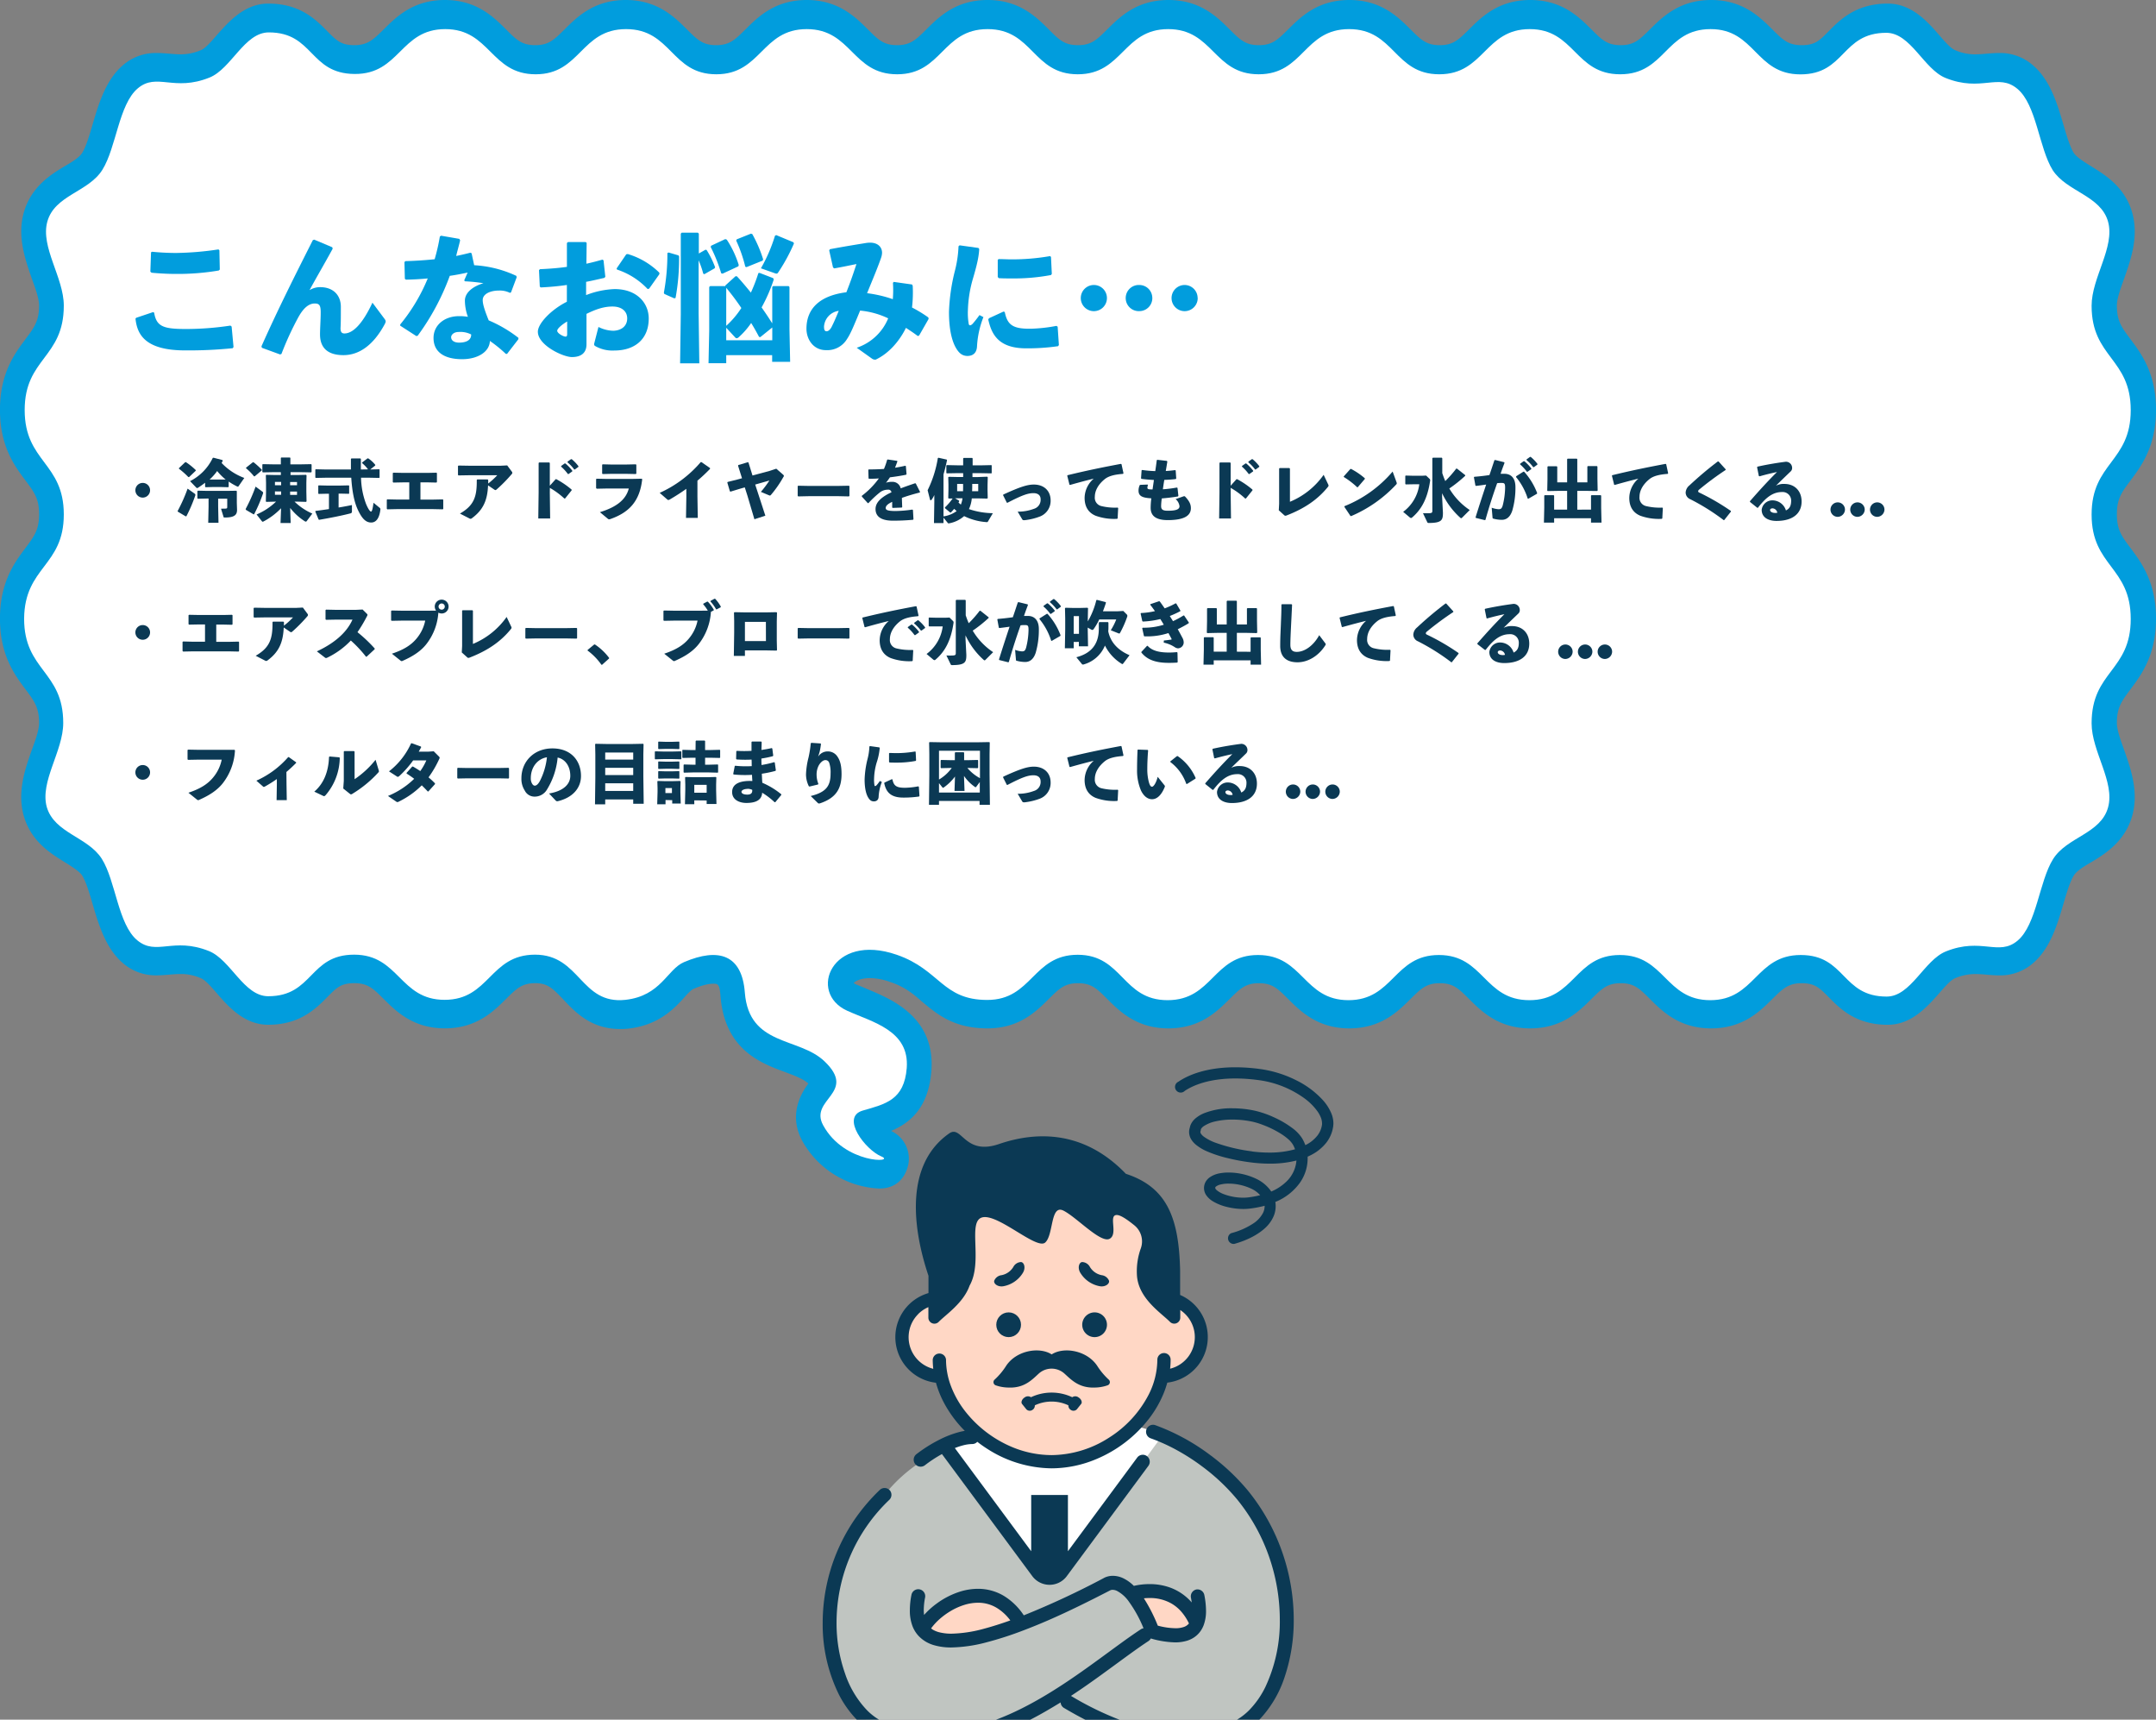 <svg xmlns="http://www.w3.org/2000/svg" viewBox="0 0 760 606.06"><rect x="0" y="0" width="760" height="606.06" fill="#808080" stroke="none"/><defs><style>.cls-1{fill:#019ddd;}.cls-2{fill:#fff;}.cls-3{fill:#c0c5c1;}.cls-4{fill:#ffd7c5;}.cls-5{fill:#0b3954;}</style></defs><g id="&#x30EC;&#x30A4;&#x30E4;&#x30FC;_2" data-name="&#x30EC;&#x30A4;&#x30E4;&#x30FC; 2"><g id="&#x5199;&#x771F;&#x306A;&#x3069;"><path class="cls-1" d="M282.85,402.17c-5.1-9.34-.3-17.07,2.1-20.3-1.9-1.73-5.1-2.88-8.5-4.15-8.39-3.11-21-7.84-22.48-26.76-.3-4.27-1-4.27-2.6-4.27-1.3,0-3.6.35-7.3,2a21.19,21.19,0,0,0-2.7,2.66c-3.6,4-9.09,10-20,11.18a23.36,23.36,0,0,1-2.89.12c-10.1,0-15.8-6-19.89-10.38-3.8-4-5.6-5.77-9.9-5.77-4.8,0-6.7,2-10.29,5.54-4.4,4.38-10.4,10.38-21.59,10.38s-17.19-6-21.59-10.38c-3.6-3.58-5.5-5.54-10.3-5.54s-6.29,1.62-9.49,4.85c-4.1,4.15-9.7,9.8-20.89,9.8-8.4,0-14-6.34-18.09-11.07-2-2.31-4.1-4.73-5.6-5.31a17.14,17.14,0,0,0-7.19-1.5c-1.4,0-2.7.12-4.1.23s-2.9.24-4.4.24h0a17.56,17.56,0,0,1-11.79-4.27c-6.1-5.19-8.6-13.61-10.8-21.11-1.1-3.8-2.3-7.73-3.6-9.8-1-1.5-3.59-3.12-6.19-4.73-5-3.11-11.8-7.27-14.39-16.26-2.4-8.54.5-16.61,2.79-23.18,1.3-3.46,2.6-7.16,2.6-9.58,0-5.53-1.7-7.72-4.79-11.88-3.8-5.07-9-12-9-24.91s5.2-19.84,9-24.91c3.09-4.15,4.79-6.34,4.79-11.88s-1.7-7.73-4.79-11.88c-3.8-5.07-9-12-9-24.91s5.2-19.84,9-24.91c3.09-4.16,4.79-6.35,4.79-11.88,0-2.43-1.3-6-2.6-9.58C8.9,91.46,6,83.39,8.4,74.85c2.59-9,9.39-13.26,14.39-16.26,2.6-1.5,5.2-3.11,6.19-4.73,1.3-2.08,2.5-6,3.6-9.8,2.2-7.5,4.7-15.92,10.8-21.11a17.56,17.56,0,0,1,11.79-4.27c1.5,0,3,.12,4.4.23s2.7.24,4.1.24a18,18,0,0,0,7.19-1.5c1.5-.58,3.6-3,5.6-5.31,4.1-4.61,9.69-11.07,18.09-11.07,11.29,0,16.79,5.65,20.89,9.8,3.2,3.23,4.8,4.85,9.49,4.85s6.7-2,10.3-5.54C139.63,6,145.62,0,156.82,0S174,6,178.41,10.38C182,14,183.9,15.92,188.7,15.92s6.7-2,10.3-5.54C203.39,6,209.39,0,220.58,0s17.19,6,21.59,10.38c3.6,3.58,5.5,5.54,10.3,5.54s6.69-2,10.29-5.54C267.16,6,273.16,0,284.35,0s17.19,6,21.59,10.38c3.6,3.58,5.5,5.54,10.29,5.54s6.7-2,10.3-5.54C330.93,6,336.92,0,348.12,0s17.19,6,21.59,10.38C373.3,14,375.2,15.92,380,15.92s6.7-2,10.29-5.54C394.69,6,400.69,0,411.88,0s17.19,6,21.59,10.38c3.6,3.58,5.5,5.54,10.3,5.54s6.69-2,10.29-5.54C458.46,6,464.46,0,475.65,0s17.19,6,21.59,10.38c3.6,3.58,5.5,5.54,10.29,5.54s6.7-2,10.3-5.54C522.23,6,528.22,0,539.42,0S556.61,6,561,10.38c3.6,3.58,5.5,5.54,10.3,5.54s6.7-2,10.29-5.54C586,6,592,0,603.18,0s17.19,6,21.59,10.38c3.6,3.58,5.5,5.54,10.3,5.54s6.29-1.62,9.49-4.85c4.1-4.15,9.7-9.8,20.89-9.8,8.4,0,14,6.34,18.09,11.07,2,2.31,4.1,4.73,5.6,5.31a17.14,17.14,0,0,0,7.19,1.5c1.4,0,2.7-.12,4.1-.24s2.9-.23,4.4-.23A17.56,17.56,0,0,1,716.62,23c6.1,5.19,8.6,13.61,10.8,21.11,1.1,3.8,2.3,7.72,3.6,9.8,1,1.5,3.59,3.12,6.19,4.73,5,3.11,11.8,7.27,14.39,16.26,2.4,8.54-.5,16.61-2.79,23.18-1.3,3.58-2.6,7.15-2.6,9.58,0,5.53,1.7,7.72,4.79,11.88,3.8,5.07,9,12,9,24.91s-5.2,19.84-9,24.91c-3.09,4.15-4.79,6.34-4.79,11.88s1.7,7.73,4.79,11.88c3.8,5.07,9,12,9,24.91s-5.2,19.84-9,24.91c-3.09,4.16-4.79,6.35-4.79,11.88,0,2.42,1.3,6,2.6,9.58,2.29,6.57,5.19,14.64,2.79,23.18-2.59,9-9.39,13.26-14.39,16.26-2.6,1.5-5.2,3.11-6.19,4.73-1.3,2.07-2.5,6-3.6,9.8-2.2,7.5-4.7,15.92-10.8,21.11a17.56,17.56,0,0,1-11.79,4.27c-1.5,0-3-.12-4.4-.24s-2.7-.23-4.1-.23a18,18,0,0,0-7.19,1.5c-1.5.58-3.6,3-5.6,5.31-4.1,4.61-9.69,11.07-18.09,11.07-11.29,0-16.79-5.65-20.89-9.8-3.2-3.23-4.8-4.85-9.49-4.85s-6.7,2-10.3,5.54c-4.4,4.38-10.39,10.38-21.59,10.38s-17.19-6-21.59-10.38c-3.59-3.58-5.49-5.54-10.29-5.54s-6.7,2-10.3,5.54c-4.39,4.38-10.39,10.38-21.58,10.38s-17.19-6-21.59-10.38c-3.6-3.58-5.5-5.54-10.3-5.54s-6.69,2-10.29,5.54c-4.4,4.38-10.4,10.38-21.59,10.38s-17.19-6-21.59-10.38c-3.6-3.58-5.5-5.54-10.29-5.54s-6.7,2-10.3,5.54c-4.4,4.38-10.39,10.38-21.59,10.38s-17.19-6-21.59-10.38c-3.59-3.58-5.49-5.54-10.29-5.54s-6.7,2-10.29,5.54c-4.4,4.38-10.4,10.38-21.59,10.38-11.9,0-17.79-5-23-9.34-3.3-2.89-6.2-5.31-11.3-7a21.54,21.54,0,0,0-7.09-1.38c-3.3,0-5.1,1-5.8,1.73a4.42,4.42,0,0,0,1,.57c1.2.47,2.5,1,3.9,1.62,8.29,3.46,23.89,9.8,22.49,28.72-1,13.15-7.6,18.45-14.2,21.22a10.8,10.8,0,0,1,6.1,11.65c-.3,1.38-1.8,8.65-10.29,8.65A32.7,32.7,0,0,1,282.85,402.17Z"></path><path class="cls-2" d="M8.5,218c0,18.45,13.79,18.45,13.79,36.79,0,9.92-8.3,20.65-5.8,29.64,2.7,9.23,14.49,10.5,19.39,18.23s5.7,23.06,12.49,28.71,12.6-1.26,25.29,3.81c7.7,3.11,12.29,15.92,20.89,15.92,15.89,0,14.39-14.65,30.28-14.65s16,15.92,31.89,15.92,15.89-15.92,31.88-15.92,16,17.65,31.88,15.92c12.5-1.39,14.7-10.73,20.59-13.27,12.4-5.3,20.49-2.54,21.49,10.73,1.5,19,19.09,15.57,28.09,24.22,11.69,11.19-5.5,13.26-.5,22.49,7.49,13.84,26,13.26,20.49,11s-14.5-13.84-6.5-16.15,14.59-3.69,15.49-15c1-13.26-12.09-16.14-21-20.18-14-6.34-5.49-27.68,17.49-19.72,15.3,5.3,16,15.92,31.89,15.92s16-15.92,31.88-15.92,15.69,16,31.68,16,16-15.92,31.89-15.92,16,15.92,31.88,15.92,16-15.92,31.88-15.92,15.89,15.92,31.89,15.92,16-15.92,31.88-15.92,16,15.92,31.88,15.92,16-15.92,31.89-15.92,14.39,14.65,30.28,14.65c8.6,0,13.19-12.8,20.89-15.91,12.59-5.08,18.59,1.84,25.29-3.81s7.59-20.88,12.49-28.72,16.79-8.88,19.39-18.22c2.5-9-5.8-19.72-5.8-29.64,0-18.46,13.79-18.34,13.79-36.79s-13.79-18.46-13.79-36.79,13.79-18.46,13.79-36.8-13.79-18.45-13.79-36.79c0-9.92,8.3-20.64,5.8-29.64-2.6-9.23-14.49-10.49-19.49-18.11-4.9-7.84-5.7-23.06-12.49-28.71s-12.6,1.26-25.29-3.81c-7.7-3.11-12.29-15.92-20.89-15.92-15.89,0-14.39,14.65-30.28,14.65S618.77,10.26,603,10.26c-16,0-15.89,15.92-31.88,15.92s-16-15.92-31.88-15.92-16,15.92-31.89,15.92-15.79-15.92-31.78-15.92-16,15.92-31.88,15.92-16-15.92-31.89-15.92-16,15.92-31.88,15.92-15.79-15.92-31.78-15.92-16,15.92-31.89,15.92-16-15.92-31.88-15.92-16,15.92-31.88,15.92-15.79-15.92-31.79-15.92-16,15.92-31.88,15.92-16-15.92-31.88-15.92S141,26.18,125,26.07,110.64,11.42,94.75,11.42c-8.6,0-13.19,12.8-20.89,15.91-12.59,5.08-18.59-1.84-25.29,3.81S41,52,36.08,59.86,19.29,68.74,16.69,78.08c-2.5,9,5.8,19.72,5.8,29.64,0,18.46-13.79,18.46-13.79,36.79S22.49,163,22.49,181.31,8.7,199.64,8.5,218Z"></path></g><g id="&#x30A2;&#x30A4;&#x30B3;&#x30F3;"><path class="cls-3" d="M440.19,606.06H305.26a17.68,17.68,0,0,1-2.95-3.09c-18-23.63-7.58-54,9.49-76.1.5-.65,1-1.29,1.55-1.9,11.72-13.61,29.36-18.48,29.36-18.48l28,13.19,33.36-14.18,2.26-1c7.95,2.78,15.27,7.28,22,12.35a62.71,62.71,0,0,1,14.06,15.75c2.26,4.5,5.07,8.44,6.76,12.94a76.32,76.32,0,0,1,4.5,21.95C454.12,581,451.15,597.45,440.19,606.06Z"></path><path class="cls-2" d="M332.76,510.47s28.07,39.24,34.72,43,11.75-6,11.75-6l30.52-41.55s-11-6.48-39.05-6.48S332.76,510.47,332.76,510.47Z"></path><path class="cls-4" d="M329.06,577.54c-5.41-.46-2-5.49-.18-8.1s11.84-8.91,19.14-6.7,12.4,7.29,9.45,9.57S341.66,578.62,329.06,577.54Z"></path><path class="cls-4" d="M405.21,572.31c-1.68-2.61-5-10.68-2.37-11.58s16.29,4.5,17.61,8.71-2.23,7.48-5.38,6.83S405.21,572.31,405.21,572.31Z"></path><path class="cls-4" d="M409.62,457.65h0v-4.08c0-18.4-19.19-36-39.56-36s-39.56,17.57-39.56,36v4.15a13.83,13.83,0,0,0,.64,27.58c3.48,16.1,20.73,30.11,38.92,30.11s35.42-14,38.92-30.09h.64a13.84,13.84,0,0,0,0-27.67Z"></path><path class="cls-5" d="M351,488.23a14.06,14.06,0,0,0,4.44.78c5.66.26,8.34-2.75,10.82-5a6.75,6.75,0,0,1,8.87,0c2.49,2.23,5.17,5.24,10.83,5a14.12,14.12,0,0,0,4.44-.78,1.18,1.18,0,0,0,.38-2.06,24.66,24.66,0,0,1-4.06-4.89c-3.68-5.41-11.76-6.7-16-3.95-4.26-2.75-12.34-1.46-16,3.95a24.3,24.3,0,0,1-4.06,4.89A1.19,1.19,0,0,0,351,488.23Z"></path><path class="cls-5" d="M329.93,487.31a35.21,35.21,0,0,0,2.43,6.32,41.75,41.75,0,0,0,7.74,10.65c-.52.08-1.06.19-1.61.32a35,35,0,0,0-7.37,2.8,50.85,50.85,0,0,0-8.08,5.09,2.46,2.46,0,0,0,3,3.9h0a47.05,47.05,0,0,1,6-3.94l31.83,43a7.58,7.58,0,0,0,6.1,3.08,7.54,7.54,0,0,0,6.1-3.08l28.74-38.84a2.45,2.45,0,0,0-3.94-2.92h0l-24.42,33V526.87H363.5V546.7l-26.91-36.36a25.26,25.26,0,0,1,3.06-1,13.14,13.14,0,0,1,3.07-.42,2.42,2.42,0,0,0,1.78-.79c1.12.87,2.28,1.69,3.47,2.45a42.64,42.64,0,0,0,22.73,6.9,40.81,40.81,0,0,0,15.67-3.22,45.8,45.8,0,0,0,18.6-14.2,38.65,38.65,0,0,0,5.58-9.92c.35-.94.66-1.9.93-2.86A16.17,16.17,0,0,0,416,456.38v-6.77c0-.49,0-1,0-1.48V448c-.38-18.45-4.4-29.52-19.13-34.32-14.42-15-30.92-15.21-44.72-10.49-12.22,4.19-13.07-6.88-17.56-3.74-17.08,11.95-11.76,36.93-7.3,50.17v6.1a16.17,16.17,0,0,0,2.67,31.6Zm-6.28-24.19a11.6,11.6,0,0,1,3.61-2.45v3.71a2.12,2.12,0,0,0,3.63,1.49c2.61-2.65,8.73-6.67,10.89-12.77h0c4.88-8.58-1-23,4.66-24.1s19,11.57,22,8.9,1.77-13.57,6.43-11.24,13.16,11.64,16.3,9.91-.75-8.74,2.75-8.35c1.35.15,3.65,1.75,6,3.66a7.3,7.3,0,0,1,2.22,8.09,23.63,23.63,0,0,0-1.38,9.18c.32,8.38,8.54,13.53,11.67,16.72a2.12,2.12,0,0,0,3.62-1.49v-2.69a12,12,0,0,1,1.75,1.43,11.46,11.46,0,0,1-5.33,19.25,28,28,0,0,0,.18-3.18,2.34,2.34,0,0,0-4.68,0h0a27.6,27.6,0,0,1-3.07,12.34,39.15,39.15,0,0,1-13.94,15.13,37.92,37.92,0,0,1-20.21,6.16A36.46,36.46,0,0,1,356.82,510a41.28,41.28,0,0,1-16.68-12.74,33.81,33.81,0,0,1-4.9-8.71,26.33,26.33,0,0,1-1.76-9.33,2.35,2.35,0,0,0-4.69,0,30.85,30.85,0,0,0,.19,3.19,11.49,11.49,0,0,1-5.33-19.26Z"></path><path class="cls-5" d="M452.23,547.71a71.82,71.82,0,0,0-12.34-22.39,76,76,0,0,0-13.32-12.54,74.74,74.74,0,0,0-19.43-10.55,2.46,2.46,0,0,0-1.64,4.63,63.85,63.85,0,0,1,9.62,4.36,74.58,74.58,0,0,1,8.52,5.5,70.7,70.7,0,0,1,12.44,11.7,66.7,66.7,0,0,1,11.5,20.86,67.61,67.61,0,0,1,3.56,21.52,54.13,54.13,0,0,1-5.08,23.72,31.1,31.1,0,0,1-5.69,8.16,21.7,21.7,0,0,1-4.31,3.38h7.87A39.84,39.84,0,0,0,452.85,591a62.51,62.51,0,0,0,3.2-20.15A72.35,72.35,0,0,0,452.23,547.71Zm-30.47,12.46a2.47,2.47,0,0,0-1.95,2.88c.12.6.21,1.16.28,1.7a18.46,18.46,0,0,0-7.47-5.19,21,21,0,0,0-7.39-1.28,24.34,24.34,0,0,0-5.54.63,13.86,13.86,0,0,0-3.82-2.73,8.71,8.71,0,0,0-3.58-.82,7,7,0,0,0-2.37.41,5.24,5.24,0,0,0-.9.42,291.48,291.48,0,0,1-28.13,13.1,22.51,22.51,0,0,0-6.88-6.77,17.71,17.71,0,0,0-9.26-2.58,21.37,21.37,0,0,0-6.36,1,28.25,28.25,0,0,0-8.22,4.21,27.78,27.78,0,0,0-4.42,4,12,12,0,0,1-.12-1.76,23.78,23.78,0,0,1,.46-4.34,2.45,2.45,0,1,0-4.81-.93,27.54,27.54,0,0,0-.55,5.27,15.3,15.3,0,0,0,1,5.89,10.67,10.67,0,0,0,2.21,3.41,12,12,0,0,0,5.1,3.06,21.18,21.18,0,0,0,6.36.86,51.56,51.56,0,0,0,12.35-1.81,122.57,122.57,0,0,0,12.89-4.16h0c2.85-1.08,5.75-2.26,8.66-3.52,7.48-3.24,15-7,22-10.61l.12-.06,0,0a1.83,1.83,0,0,1,.78-.15,3.66,3.66,0,0,1,1.54.38,12,12,0,0,1,4.26,3.87,44.46,44.46,0,0,1,5.1,9.3,2.46,2.46,0,0,0-.95.36c-4.39,2.88-9.31,6.58-14.73,10.52-8.1,5.91-17.28,12.36-27.12,17.3a97.4,97.4,0,0,1-9.2,4.06h12.05c3.7-1.89,7.27-4,10.72-6.11a2.42,2.42,0,0,0,1.2,1.95c2.44,1.45,4.94,2.85,7.51,4.16h12.07a108.93,108.93,0,0,1-17.08-8.38s-.07,0-.09,0q2.18-1.44,4.28-2.88c4.47-3.08,8.66-6.17,12.53-9s7.41-5.42,10.55-7.47a2.49,2.49,0,0,0,.82-.92,32.83,32.83,0,0,0,8.54,1.38,14.35,14.35,0,0,0,4.29-.6,9.37,9.37,0,0,0,2.8-1.42,8.73,8.73,0,0,0,2.77-3.48v0l.15-.33a14.1,14.1,0,0,0,.92-5.32,29.46,29.46,0,0,0-.58-5.46A2.47,2.47,0,0,0,421.76,560.17Zm-93.56,13.7.12-.12a20.5,20.5,0,0,1,2.86-3.11,26,26,0,0,1,4-2.91,22.22,22.22,0,0,1,4.67-2.09,16.35,16.35,0,0,1,4.9-.79,12.58,12.58,0,0,1,6.71,1.87,16.93,16.93,0,0,1,4.68,4.36c-3.33,1.19-6.54,2.2-9.55,3a46.59,46.59,0,0,1-11.14,1.67,17.3,17.3,0,0,1-4.43-.51,8.56,8.56,0,0,1-2.36-1C328.5,574.1,328.36,574,328.2,573.87Zm89.17-.5a8.73,8.73,0,0,1-3.08.46,25.52,25.52,0,0,1-6.16-.91,57.75,57.75,0,0,0-4.91-9.63,18.14,18.14,0,0,1,2-.1,15.23,15.23,0,0,1,7.59,1.86,13.83,13.83,0,0,1,3.65,3,18,18,0,0,1,2.65,4.1h0A3.93,3.93,0,0,1,417.37,573.37Zm-104-48.4a2.45,2.45,0,0,0-3.25.13A67.23,67.23,0,0,0,300.92,536a65.69,65.69,0,0,0-6.24,11.8A65,65,0,0,0,290,571.94a56,56,0,0,0,5.68,25.19,36.61,36.61,0,0,0,6.34,8.93h7.84a21.32,21.32,0,0,1-4.15-3.24,34.6,34.6,0,0,1-7.82-13,53.58,53.58,0,0,1-3-17.93,59.81,59.81,0,0,1,18.59-43.3,2.46,2.46,0,0,0,.07-3.48A1.3,1.3,0,0,0,313.35,525Z"></path><circle class="cls-5" cx="355.55" cy="466.88" r="4.36"></circle><path class="cls-5" d="M381.49,466.88a4.36,4.36,0,1,0,4.36-4.36A4.37,4.37,0,0,0,381.49,466.88Z"></path><path class="cls-5" d="M380.19,492.49a1.9,1.9,0,0,0-2.22-.07,17,17,0,0,0-14.54,0,1.92,1.92,0,0,0-2.23.07c-1,.63-1.39,1.75-.9,2.33l1.5,1.87a1.67,1.67,0,0,0,2.13.2,1.75,1.75,0,0,0,.85-1.61,13.86,13.86,0,0,1,11.84,0,1.72,1.72,0,0,0,.85,1.61,1.65,1.65,0,0,0,2.12-.2l1.5-1.87C381.59,494.24,381.21,493.12,380.19,492.49Z"></path><path class="cls-5" d="M387.62,453.29c2,.39,3.59-.88,3.31-1.93a3.18,3.18,0,0,0-2.58-1.95,6.22,6.22,0,0,1-4.15-2.9,3.21,3.21,0,0,0-2.73-1.73c-1.08.1-1.72,2-.66,3.77A10.15,10.15,0,0,0,387.62,453.29Z"></path><path class="cls-5" d="M353.78,453.29a10.17,10.17,0,0,0,6.81-4.74c1.06-1.76.41-3.67-.67-3.77a3.2,3.2,0,0,0-2.72,1.73,6.23,6.23,0,0,1-4.16,2.9,3.17,3.17,0,0,0-2.57,1.95C350.19,452.41,351.76,453.68,353.78,453.29Z"></path><path class="cls-5" d="M466.09,387.47a31.69,31.69,0,0,0-9.16-6.75,40.8,40.8,0,0,0-13-4,65.12,65.12,0,0,0-8.45-.58c-10,0-16.5,2.63-20.09,5.09a2,2,0,1,0,2.22,3.25h0c2.85-1.95,8.59-4.4,17.87-4.4a61.08,61.08,0,0,1,7.94.55,35.43,35.43,0,0,1,16.45,6.49,20.51,20.51,0,0,1,4.65,4.7,10.34,10.34,0,0,1,1.15,2.19,5.52,5.52,0,0,1,.35,1.81,3.59,3.59,0,0,1,0,.47,8,8,0,0,1-1.63,3.92,12.12,12.12,0,0,1-4.25,3.37,13.75,13.75,0,0,0-1.13-2.39,13.42,13.42,0,0,0-3.29-3.5,34.47,34.47,0,0,0-6.83-4,34.05,34.05,0,0,0-6.7-2.28,38,38,0,0,0-7.79-.82,26.17,26.17,0,0,0-9.86,1.7,11.16,11.16,0,0,0-3.38,2.08,6.32,6.32,0,0,0-1.16,1.46,4.79,4.79,0,0,0-.58,1.57,4.85,4.85,0,0,0-.26,1.55,5.11,5.11,0,0,0,.8,2.68,7.43,7.43,0,0,0,1.58,1.78,16.33,16.33,0,0,0,3.84,2.32,43.57,43.57,0,0,0,7.44,2.44,72,72,0,0,0,8,1.48,50.91,50.91,0,0,0,6.62.45A37.55,37.55,0,0,0,457,409a11.53,11.53,0,0,1-3.69,7.57,17.38,17.38,0,0,1-5.19,3.36l-.36-.52a13.33,13.33,0,0,0-5-4,23,23,0,0,0-9.66-2.18,16.83,16.83,0,0,0-3,.25,8.94,8.94,0,0,0-3.77,1.52,4.93,4.93,0,0,0-1.37,1.56,4.51,4.51,0,0,0-.5,2.74,4.54,4.54,0,0,0,.69,1.84,7.52,7.52,0,0,0,2.37,2.22,17.45,17.45,0,0,0,5,2,23.91,23.91,0,0,0,5.72.72,19.07,19.07,0,0,0,2.27-.13,38.91,38.91,0,0,0,5.28-1s0,.11,0,.16a5.49,5.49,0,0,1-.55,2.31,9.94,9.94,0,0,1-3.48,3.78,26,26,0,0,1-7.75,3.4,2,2,0,0,0,1.08,3.79C440,437,443.56,435,446,432.76a12.42,12.42,0,0,0,2.76-3.69,9.13,9.13,0,0,0,.92-4,9.26,9.26,0,0,0-.12-1.49l.05,0a19.78,19.78,0,0,0,8.6-6.73,14.94,14.94,0,0,0,2.74-8.54c0-.22,0-.44,0-.67.55-.24,1.09-.51,1.61-.79a16,16,0,0,0,5-4.18,12.08,12.08,0,0,0,2.41-5.8h0a8.06,8.06,0,0,0,.06-1,9.34,9.34,0,0,0-.59-3.15A16.34,16.34,0,0,0,466.09,387.47ZM440,422a14.47,14.47,0,0,1-1.78.1,19.49,19.49,0,0,1-7-1.31,8.64,8.64,0,0,1-2.25-1.28,2.57,2.57,0,0,1-.48-.52.5.5,0,0,1-.1-.23v-.11a.57.57,0,0,1,0-.16.75.75,0,0,1,.25-.32,4,4,0,0,1,1.59-.71,11.36,11.36,0,0,1,2.87-.32,19.2,19.2,0,0,1,8,1.79,9.76,9.76,0,0,1,3.12,2.29A33.85,33.85,0,0,1,440,422Zm1.34-16.23a60.42,60.42,0,0,1-12.75-3,16.58,16.58,0,0,1-4.3-2.23,4.19,4.19,0,0,1-.95-1,1.12,1.12,0,0,1-.2-.6,1.23,1.23,0,0,1,.07-.37l.08-.21,0-.22a1,1,0,0,1,.13-.36,3.45,3.45,0,0,1,1.08-1,12.23,12.23,0,0,1,3.93-1.57,26.47,26.47,0,0,1,6-.64,34.41,34.41,0,0,1,7,.73,25.85,25.85,0,0,1,3.73,1.14,35.48,35.48,0,0,1,6.37,3.13,19.71,19.71,0,0,1,2.57,1.9,8.37,8.37,0,0,1,1.58,1.8,8.93,8.93,0,0,1,.82,1.77,33,33,0,0,1-9.05,1.16A46.78,46.78,0,0,1,441.31,405.8Z"></path></g><g id="&#x30C6;&#x30AD;&#x30B9;&#x30C8;"><path class="cls-1" d="M48,112l5.95-2,.39.19c.81,5,3.4,5.76,11.42,5.76a105.6,105.6,0,0,0,15.46-1.2l.43.33.67,7.21-.29.43a154.61,154.61,0,0,1-16.75.77c-14.35,0-16.94-5.81-17.52-11.19Zm5.62-23.28a84.94,84.94,0,0,0,8.54.43A108.1,108.1,0,0,0,77,87.9l.34.29L77.48,95l-.38.34a86.88,86.88,0,0,1-15,1.2c-2.68,0-5.81-.15-8.69-.43L53,95.73l.24-6.82Z"></path><path class="cls-1" d="M110.75,84.45l6.38,2.69.14.52c-3.07,5.62-5.61,9.89-8.16,14.6a7.08,7.08,0,0,1,3.75-1.06c4.7,0,7.25,2.93,7.29,6.82,0,3,0,5.81-.09,7.2s.14,2.3,1.34,2.3c3,0,6.39-3.36,9.89-10.85l4.27,5.72c.48.67.53.91.1,1.77-4,7.49-9.07,11-14.59,11s-8.26-2.55-8.26-7.3c0-2.11.24-5.23.24-7.78s-.53-3.12-2.11-3.12c-2.4,0-4.28,2.11-5.86,5a107.07,107.07,0,0,0-5.86,12.77l-.48.19-6.43-2.35-.14-.53c5.9-13.25,12-25.3,18.1-37.4Z"></path><path class="cls-1" d="M162.2,84.69c-.43,1.92-1,3.79-1.39,5.52q2.52-.51,5-1.15l.43.19.91,4.22A40.11,40.11,0,0,1,182,97.22l.14.48-2,5.33-.38.19a7.92,7.92,0,0,0-3.89-.82c-3.07,0-5.71,1.2-5.71,3.36,0,1.49.72,3.7,2.11,7.15a46.12,46.12,0,0,1,10.47,6.15v.48l-4,5.18-.43,0a46.12,46.12,0,0,0-5.62-4.56c-.14,3.89-4.36,6.43-9.79,6.43-6.24,0-10.08-2.49-10.08-7.48,0-4.52,3.84-7.69,9-7.69a16.7,16.7,0,0,1,3.12.24,16.94,16.94,0,0,1-1.06-5.85c.1-2.59,2.55-4.8,6.53-6a58.81,58.81,0,0,0-6.53-.67l-.24-.34,1.2-2.74c-2.06.43-4.17.87-6.29,1.15a84.36,84.36,0,0,1-11.33,21.13l-.48.09-5.66-3.65v-.43a63.29,63.29,0,0,0,9.7-16.22c-2.5.24-5,.38-7.68.43l-.39-.29-.14-5.9.33-.34c3.65-.1,7.06-.33,10.32-.67a69.67,69.67,0,0,0,1.83-8l.43-.29,6.43,1.11ZM161.63,117c-1.64,0-2.6,1-2.6,1.83,0,1.15,1.06,1.92,2.79,1.92,2.73,0,4.32-1,4.27-2.88A8.35,8.35,0,0,0,161.63,117Z"></path><path class="cls-1" d="M199.83,100.43c-3,.44-6.05.72-9.21.87l-.34-.29L190,95.2l.34-.33c3.31-.15,6.48-.39,9.5-.82l0-8.4.38-.34h6.25l.33.29-.09,7.34c2-.43,3.79-.91,5.66-1.44l.38.25.63,5.8-.34.39c-2.16.48-4.32,1-6.43,1.39L206.6,104a30.59,30.59,0,0,1,10.08-2.12c7.87,0,12,4.95,12,10.37,0,7.35-5,11.28-12.1,11.28a12.27,12.27,0,0,1-6.87-1.63.77.77,0,0,1-.24-.86l1.49-5.81a12.19,12.19,0,0,0,5.23,1.34c2.79-.09,4.9-1.58,4.9-4.37,0-2.44-1.87-4.17-5.18-4.17-3,0-5.76.91-9.17,2.59v10.75c0,2.64-1.49,4.47-5.14,4.47-3.12,0-12-4.18-12-8.93,0-2.93,4.8-7.87,10.22-10.56Zm.1,12.87c-2.11,1.25-3.51,2.59-3.51,3.26,0,.91,2.16,2.07,2.93,2.07.43,0,.58-.24.58-.92Zm17.42-18.68,3.41-5,.53-.09a26.64,26.64,0,0,1,11.14,6.58l0,.52-3.6,5.09-.53.15A26,26,0,0,0,217.5,95Z"></path><path class="cls-1" d="M239.14,90l.24.33A76.91,76.91,0,0,1,238.14,105l-.44.15-3.5-1.54-.19-.43a75,75,0,0,0,1.25-14l.43-.19Zm9.56-2,.38.1a31.74,31.74,0,0,1,3,6.09l-.2.39-3.6,2.06-.38-.19a32.61,32.61,0,0,0-1.63-4.7v18.67l.24,17.62h-6.77l.24-17.29V82.34l.33-.34H246l.34.34v7Zm24.05,10.51a56.54,56.54,0,0,1-4.28,9.84q1.95,2.75,3.75,5.62V101.15l.33-.33H278l.29.33V116l.24,11.52h-6.34v-2.35H256V128h-6.24l.24-11.48V101.15l.34-.33h5.33l.05-.24,3.55-3.22.48,0c1.58,1.68,3.26,3.7,4.94,5.76a56.92,56.92,0,0,0,2.64-6.87l.39-.09,4.84,1.87ZM254.7,96.45l-.48-.15a54.6,54.6,0,0,0-3.7-9.26l.14-.43,5-2.35.53.19a35.32,35.32,0,0,1,4.22,8.93l-.14.48ZM256,114.83a31.45,31.45,0,0,0,5.33-6.28,86.07,86.07,0,0,0-5.33-7.11Zm11.57,3.89c-.77-1.44-1.68-3.12-2.78-4.89a27.23,27.23,0,0,1-4.37,5,1.32,1.32,0,0,1-.72.38c-.29,0-.48-.19-.77-.53L256,115.51v4.41h16.23v-4.51L268,118.82Zm-4.41-24.58-.44-.14a50.06,50.06,0,0,0-3.21-9.22l.19-.43,5-2,.48.14A46.06,46.06,0,0,1,269,91.36l-.14.48Zm16.7-8.3A63.89,63.89,0,0,1,274.33,96c-.19.29-.34.43-.62.43a1.77,1.77,0,0,1-.58-.14l-4.9-1.73a55.88,55.88,0,0,0,4.95-11.47l.43-.24,6.1,2.54Z"></path><path class="cls-1" d="M302,122.56a18.22,18.22,0,0,0,11.09-10.37,29.23,29.23,0,0,0-9.89-2.73c-2.16,5.23-3.36,8.16-4.61,10a8.13,8.13,0,0,1-7.44,3.94c-4.42,0-6.87-3.8-6.87-7.54,0-7,4.56-11.66,14.07-12.86,1.49-3.8,2.26-6,3.55-9.94-2.16.43-4.8,1-7.82,1.53l-.44-.33-1.34-6,.24-.43c5.28-1,9.6-1.68,12.53-2.16a9.41,9.41,0,0,1,1.63-.15c2.69,0,4.23,1.49,4.23,3.6a6.14,6.14,0,0,1-.34,1.73c-1.3,3.74-2.93,7.54-4.94,12.48a44.06,44.06,0,0,1,9.07,2.11,38.73,38.73,0,0,0,.05-5.76l.28-.33,6.44.91.24.43a45.25,45.25,0,0,1-.24,7.68,48.16,48.16,0,0,1,5.76,3.51l.09.52L324,118.24l-.48.19c-1.49-1.15-2.93-2.06-4.17-2.88-2.26,4.61-6,9-10.66,11.19a1.83,1.83,0,0,1-1.3-.34Zm-11.52-7.29c0,1,.28,1.48.86,1.48s1.2-.43,1.78-1.48c.72-1.44,1.34-2.79,2.54-5.72A6,6,0,0,0,290.46,115.27Z"></path><path class="cls-1" d="M338.26,86.46l6.63.92.29.38c-.15,2.78-.77,5.52-2.21,10.42a43.81,43.81,0,0,0-1.78,11.13,22.73,22.73,0,0,0,.29,4.85c.14.63.62.67,1.34,0a37.39,37.39,0,0,0,2.45-3.12l1.39.72a32.89,32.89,0,0,0-2.25,10.13c-.05,2.16-1.11,3.51-3.31,3.56-1.92,0-3.08-1-4.18-2.93s-2.4-5.67-2.4-12.58a67.53,67.53,0,0,1,2.11-14.59,40.61,40.61,0,0,0,1.25-8.55ZM373,122a74.81,74.81,0,0,1-11.28.76c-9.65,0-12.19-4.84-13.35-10.17l.25-.43,5.13-2.36.43.15c.92,4.51,2.79,6,9.22,5.9a55.38,55.38,0,0,0,9-1l.43.29.43,6.44ZM352,91.31c1.59,0,3.12.1,4.61.1a78.36,78.36,0,0,0,13.54-1.15l.33.28.29,6-.29.39a70.85,70.85,0,0,1-13.87,1.2c-1.54,0-3,0-4.56-.1l-.34-.43v-6Z"></path><path class="cls-1" d="M390.2,105a4.61,4.61,0,1,1-4.56-4.56A4.6,4.6,0,0,1,390.2,105Zm16,0a4.58,4.58,0,0,1-4.56,4.65,4.61,4.61,0,1,1,0-9.21A4.56,4.56,0,0,1,406.19,105Zm16,0a4.61,4.61,0,1,1-4.56-4.56A4.6,4.6,0,0,1,422.17,105Z"></path><path class="cls-5" d="M52.9,172.79a2.59,2.59,0,1,1-2.59-2.6A2.58,2.58,0,0,1,52.9,172.79Z"></path><path class="cls-5" d="M62.6,180.13a57.64,57.64,0,0,0,3.53-7.92L68.65,174a.46.46,0,0,1,.21.36,1,1,0,0,1,0,.2,54.36,54.36,0,0,1-3.12,7.32l-.24.12-2.79-1.66Zm4.06-12-.27,0a27,27,0,0,0-3.31-2.93l0-.22,2.2-2.09h.29A24.49,24.49,0,0,1,69,165.66l0,.24Zm5.64,2c-.77.6-1.59,1.18-2.45,1.73a.9.9,0,0,1-.41.15.3.3,0,0,1-.19-.1L67,169.57a17.8,17.8,0,0,0,8-8.19l.27-.07,3.17.84.07.24a7.94,7.94,0,0,1-.39.77,21,21,0,0,0,8,5.28l-2,2.88c-.1.15-.17.19-.27.19a.74.74,0,0,1-.31-.09,22.71,22.71,0,0,1-2.93-1.71v1.83l-.16.17-2.91-.08H75.37l-2.91.08-.16-.17Zm4.6,8.4.12,5.72H73.4l.12-5.72v-2.83H72.9l-3.15.07-.17-.16V173.1l.17-.17,3.15.07h7.22l3.19-.05.17.17,0,2.14v1.94l.08,2.52c0,1.8-1,2.67-4.33,2.67-.31,0-.38,0-.43-.22l-.89-2.9c1.13,0,1.52,0,1.8-.05s.39-.07.39-.63v-2.83H76.9ZM75.37,169h2.18l2,0a19,19,0,0,1-3-3,18.34,18.34,0,0,1-2.67,3Z"></path><path class="cls-5" d="M86.58,179.41a57.64,57.64,0,0,0,3.52-7.92l2.43,1.8a.46.46,0,0,1,.21.36.81.81,0,0,1,0,.19,53.29,53.29,0,0,1-3.12,7.32l-.17.15-2.74-1.61Zm3.21-11.54-.26,0a17.85,17.85,0,0,0-2.79-2.83l0-.22,2.38-1.9h.28a27,27,0,0,1,2.88,2.62l0,.24Zm12.67,16.46H98.89l.19-5.21a24,24,0,0,1-6.24,4.68.6.6,0,0,1-.24.07c-.12,0-.19-.07-.29-.19l-1.87-2.37a22.31,22.31,0,0,0,6.86-4.52H97l-3.12.08-.17-.17.07-3.36V170.1l-.07-2.62.17-.14,3.22.07H99v-1H96.34l-3.69.07-.17-.17v-2.61l.22-.12,3.64.07H99v-2.26l.12-.14h3.09l.15.14v2.26H106l3.69-.07.15.17v2.56l-.15.17-3.69-.07h-3.58v1h2.4l3.07-.07.17.19-.07,2.69v3l.07,3.48-.19.17-2.83-.08h-1.21A20.82,20.82,0,0,0,110.1,181l-2,2.67a.38.38,0,0,1-.31.16.51.51,0,0,1-.34-.12,20.52,20.52,0,0,1-5.16-4.7Zm-3.36-14.5H96.92V171H99.1Zm-2.18,3.36v1.18H99.1v-1.18ZM104.7,171v-1.13h-2.43V171Zm-2.43,3.41h2.43v-1.18h-2.43Z"></path><path class="cls-5" d="M129.73,165.42a12,12,0,0,0-2.09-2.21V163l1.92-1.46.24,0a11,11,0,0,1,2.47,2.26l0,.26-1.76,1.4,3.15-.08.14.12v2.81l-.14.12-3.39-.07h-3a27.76,27.76,0,0,0,1.73,9.15c.86,2.08,1.49,2.78,1.78,2.78s.52-.48.89-3.1l2.11,1.73a.64.64,0,0,1,.31.63c-.36,3.21-1.58,4.6-3.24,4.6s-3.12-1-4.78-4.65c-1.2-2.62-1.94-6.29-2.25-11.14h-9l-3.5.07-.17-.14v-2.76l.14-.15,3.53.08h8.88c0-1.18,0-2.4,0-3.7l.15-.19h3.19l.17.17c0,1.34,0,2.56,0,3.72Zm-10.37,13.44c1.7-.27,3.31-.58,4.7-.87l0,2.26c0,.43-.17.6-.58.7-3,.76-6.65,1.51-11,2.25l-.19-.14-1.16-2.81.15-.19c1.51-.19,3.09-.41,4.68-.65V174h-.6l-3,.07-.17-.14V171.2l.14-.14,3,.07h4.51l3.1-.07.14.12v2.73l-.14.12-3.1-.07h-.48Z"></path><path class="cls-5" d="M136.35,179.29v-3.17l.22-.14,3.12.07h4.58V170h-2.06l-3.58.07-.17-.19v-3.15l.22-.14,3.55.07h8.52l3.05-.07.22.14v3.15l-.17.19-3-.07h-2.64v6.07h4.49l3.34-.07.21.14v3.17l-.16.19-3.29-.07H139.74l-3.22.07Z"></path><path class="cls-5" d="M172.09,169.16c0,.38,0,.89,0,1.25a25.5,25.5,0,0,0,3.2-2.93h-9.53l-4.15.07-.17-.19v-3.14l.21-.15,4.06.07h10.68l2.4-.12,1.68,2.26a.59.59,0,0,1-.07.79,53.37,53.37,0,0,1-5.28,5.38c-.39.34-.51.34-.87.1l-2.2-1.49c-.24,5.16-1.61,8.57-5.74,11.61a.72.72,0,0,1-.43.17,1.18,1.18,0,0,1-.53-.19L162.13,181c5-2.88,6-6,5.93-11.83l.16-.2h3.7Z"></path><path class="cls-5" d="M193.81,173.55l.12,9.17h-4.18l.12-9.21V163.16l.19-.17h3.56l.19.19v8l2.06-2.3.24,0a29.88,29.88,0,0,1,5.4,3.68l0,.24-2.33,2.9-.24,0a27.48,27.48,0,0,0-5.11-3.76Zm4-9.33,1.24-.89.24,0a15.6,15.6,0,0,1,2.45,2.55l0,.24-1.32.94h-.24a15.41,15.41,0,0,0-2.38-2.6Zm2.25-1.52,1.23-.88.24,0a14.62,14.62,0,0,1,2.37,2.47l0,.24-1.25.92h-.24a14.23,14.23,0,0,0-2.35-2.5Z"></path><path class="cls-5" d="M210.13,172v-3.15l.21-.14,3.29.07h9.22l3.36-.07.17.19c-.84,7.61-4.47,11.64-11.14,14a1.93,1.93,0,0,1-.5.12.81.81,0,0,1-.56-.27l-2.71-2.25c5.52-1.68,9.12-4.2,10.18-8.33h-8l-3.31.07Zm10.77-5h-5.54l-2.93.07-.17-.19v-3.1l.22-.14,2.9.07h5.43l3.31-.07.19.17v3.07l-.17.19Z"></path><path class="cls-5" d="M241.93,172.28c-1.83,1.3-3.72,2.52-5.83,3.75-.48.26-.6.26-1-.1l-2.56-2.23A41.33,41.33,0,0,0,247,162.87h.29l3,2.09,0,.29c-1.54,1.58-3,2.95-4.44,4.15V175l.12,7.53h-4.15l.12-7.46Z"></path><path class="cls-5" d="M267.08,173.43l2.71,8.31L265.93,183l-2.47-8.35-.92-2.88-1.46.41-3.55,1.08-.24-.1-.91-3.09.12-.22,3.57-.89,1.49-.41-1.39-4.41.07-.24,3.36-1,.24.1,1.42,4.58,6-1.61,2.38-.79,2.3,2c.27.24.38.36.38.53a.86.86,0,0,1-.21.46,38.83,38.83,0,0,1-4.3,6.19c-.29.34-.41.34-.79.17l-2.81-1.18a34.35,34.35,0,0,0,3-4l-5,1.42Z"></path><path class="cls-5" d="M295.66,174.87H284.94l-3.58.08-.17-.2v-3.43l.22-.14,3.43.07h10.7l3.7-.07.19.17v3.4l-.17.2Z"></path><path class="cls-5" d="M303.8,174.73a28.35,28.35,0,0,0,6-6.12c-1.16.1-2.36.12-3.48.12l-.15-.15-.09-3,.16-.14c1.8,0,3.58-.05,5.36-.17a24.19,24.19,0,0,0,1.12-3.22l.2-.12,3.28.48.15.17c-.29.84-.58,1.56-.84,2.26,1.2-.19,2.4-.41,3.6-.7l.21.12.24,2.83-.14.22c-1.75.36-3.72.67-5.71.91-.39.58-.91,1.32-1.39,1.9a6.87,6.87,0,0,1,2.25-.31,2.94,2.94,0,0,1,2.93,2.3c1.51-.58,3.22-1.17,5.09-1.8l.24.1,1.49,2.95-.12.22c-2.43.62-4.49,1.24-6.27,1.89,0,.94.07,2.11.1,3.27l-.17.14-3.17.12-.19-.14v-2c-1.46.69-2.28,1.37-2.28,2.18s1,1,3.1,1.06a42.43,42.43,0,0,0,6.26-.51l.24.15L322,183l-.15.19c-2.28.19-4.29.31-7.1.31-4.85,0-6.12-2-6.12-4.1,0-2.3,1.94-3.91,4.17-5.18q.66-.36,1.44-.72a1.06,1.06,0,0,0-1.2-.92,4.58,4.58,0,0,0-2.73.84,35.81,35.81,0,0,0-4.18,3.89l-.24,0L303.8,175Z"></path><path class="cls-5" d="M348.11,172.55l.07,3-.22.17-3.12-.07h-2.28a11.41,11.41,0,0,1-1,3.77,27.17,27.17,0,0,0,8.43,1.44l-1.68,2.85c-.17.29-.27.34-.67.29a21,21,0,0,1-7.78-2.11,10.93,10.93,0,0,1-5.16,2.52,2.53,2.53,0,0,1-.29.05.41.41,0,0,1-.36-.22l-1.46-1.8v1.9h-3.36l.12-7.42v-2.47a8.1,8.1,0,0,1-.94,1.63c-.12.17-.24.24-.34.24s-.19-.1-.24-.26l-.84-3.29a39.77,39.77,0,0,0,3.6-11.33l.22-.12,2.9.65.12.21c-.38,1.83-.79,3.48-1.24,5v14.81a10.42,10.42,0,0,0,4.63-1.87c-.31-.27-.6-.53-.87-.79-.36.43-.74.86-1.17,1.29l-.24,0-1.85-1.54,0-.24a21.64,21.64,0,0,0,2.71-3.14l-1.37,0-.17-.17.07-2.85v-1.92l-.07-2.57.17-.15,3.55.08h1.54v-1.37h-2.07l-3.69.07-.17-.14v-2.62l.14-.15,3.72.08h2.07v-2.43l.17-.17h3l.17.17V164h2.93l3.65-.08.14.12v2.67l-.14.12-3.65-.07H342.8v1.37h1.8L348,168l.19.19-.07,2.65Zm-10,4.15-.24.38a6.62,6.62,0,0,0,.84.75,9.86,9.86,0,0,0,.58-2.21h-1.49l-1.13,0,1.42.82Zm1.37-3.58c0-.86.05-1.7,0-2.57H337.4v2.57Zm3.24-2.57c0,.87,0,1.71-.05,2.57h2.16v-2.57Z"></path><path class="cls-5" d="M353.65,174.3c5.81-2.67,8.47-3.53,10.77-3.53,3.68,0,5.93,2.28,5.93,5.62a5.9,5.9,0,0,1-3.69,5.61,21.67,21.67,0,0,1-5.4,1.32,2,2,0,0,1-.39,0c-.31,0-.41-.1-.57-.36l-1.56-2.64a15.82,15.82,0,0,0,5.73-1,3.28,3.28,0,0,0,2.35-3.34c0-1.44-.93-2.18-2.54-2.18-1.92,0-4,.72-9.12,3.38l-.24,0-1.32-2.64Z"></path><path class="cls-5" d="M377,170.84l-.79-3.17.09-.19c6.7-1.63,12.05-2.73,18.82-4l.22.12.69,3.19-.17.22c-2.66.19-5,.67-6.45,1.87-2.23,1.8-3.48,4-3.48,6.24a3,3,0,0,0,2.33,3.24,20.26,20.26,0,0,0,5.73.53l.17.17-.19,3.65-.19.14a19.11,19.11,0,0,1-7.59-1.1c-2.37-1-3.86-3-3.86-6.29a9.13,9.13,0,0,1,3.21-6.77c-2.35.57-4.92,1.25-8.32,2.21Z"></path><path class="cls-5" d="M404.65,171a2.57,2.57,0,0,0-.19.89c0,.53.48.6,1.82.6.19-1.34.34-2.33.48-3.33-1.68-.1-3.1-.22-4.39-.39l-.15-.22.2-2.78.19-.14a38.77,38.77,0,0,0,4.63.4c.19-1.31.38-2.66.53-3.86l.21-.12,3.34.38.17.22c-.15,1-.34,2.16-.55,3.34,1.1-.05,2.18-.17,3.31-.31l.19.14.19,2.83-.21.19c-1.23.15-2.62.24-4,.29-.19,1.13-.36,2.26-.5,3.31a41.15,41.15,0,0,0,4.94-.62l.22.14.31,2.81-.14.19c-2.07.34-4,.56-5.71.7a19.63,19.63,0,0,0-.24,2.69c0,1.2.55,1.65,2.37,1.65,3.22,0,4.11-.62,4.11-1.6a3.92,3.92,0,0,0-1.37-2.5l2.86-1a.48.48,0,0,1,.52.14c1.75,1.85,2,3,2,4.08,0,2.4-2,4.18-8.13,4.18-4.71,0-6.05-1.9-6.05-4.34a25.56,25.56,0,0,1,.24-3.34c-3.19-.17-4.51-.79-4.51-2.71a4.58,4.58,0,0,1,.43-1.95l.19-.09,2.57-.1Z"></path><path class="cls-5" d="M433.81,173.55l.12,9.17h-4.18l.12-9.21V163.16l.19-.17h3.56l.19.19v8l2.06-2.3.24,0a29.88,29.88,0,0,1,5.4,3.68l0,.24-2.33,2.9-.24,0a27.48,27.48,0,0,0-5.11-3.76Zm4-9.33,1.25-.89.23,0a15.6,15.6,0,0,1,2.45,2.55l0,.24-1.32.94h-.24a15.41,15.41,0,0,0-2.38-2.6Zm2.25-1.52,1.23-.88.24,0a15,15,0,0,1,2.37,2.47l0,.24-1.25.92h-.24a14.23,14.23,0,0,0-2.35-2.5Z"></path><path class="cls-5" d="M454.71,176.84a27.23,27.23,0,0,0,11.88-9.5l1.59,3.36a.9.9,0,0,1,.14.41.73.73,0,0,1-.19.45c-3.53,4.39-8.16,7.61-14.55,10.08a1.23,1.23,0,0,1-.5.12c-.14,0-.24-.07-.41-.21l-1.89-1.71.12-2.28V165.13l.19-.17h3.43l.19.19Z"></path><path class="cls-5" d="M473.67,167.91,476,165.3l.24-.05a25.32,25.32,0,0,1,4.87,3.31v.24l-2.49,2.91-.22,0a28.33,28.33,0,0,0-4.7-3.6Zm18.6,2a1.12,1.12,0,0,1,.1.45c0,.17-.07.26-.24.43a46.79,46.79,0,0,1-15.82,11.09l-.24,0-2.16-3.24,0-.24a43.44,43.44,0,0,0,17-12.21Z"></path><path class="cls-5" d="M504,168.83a.88.88,0,0,1,.1.76c-.94,6.29-3.12,10.06-6.36,12.82a.43.43,0,0,1-.31.14.72.72,0,0,1-.43-.16l-2.38-2a14.32,14.32,0,0,0,5.69-9.72H498.2l-2.69.05-.14-.19v-2.78l.14-.15,2.69.07h3.05l1.46-.07Zm12.51-1.16a47,47,0,0,1-5.62,4.49,23.6,23.6,0,0,0,7.2,7.59l-2.71,2.71a.44.44,0,0,1-.31.17.42.42,0,0,1-.24-.1,26.79,26.79,0,0,1-6.48-8.71l0,1.27.29,5.59c0,2.52-.29,3.63-5,3.63a.48.48,0,0,1-.55-.34l-1.49-3.12a20.05,20.05,0,0,0,2.45,0c.6-.05.86-.19.86-.77V161.48l.19-.17h3.15l.16.22v5.23c.32.94.65,1.87,1.06,2.78a40.14,40.14,0,0,0,3.86-4.39l.27,0,2.9,2.3Z"></path><path class="cls-5" d="M520.16,182.27c1.3-4.18,2.5-7.83,3.72-11.5-1.1.17-2.4.34-3.6.48l-.19-.14-.53-2.91.14-.17c1.9-.14,3.68-.36,5.33-.6.58-1.65,1.13-3.36,1.75-5.21l.24-.12,3.24.8.08.26c-.51,1.37-1,2.64-1.37,3.82.48,0,.93,0,1.39,0,2,0,3.86,1.22,3.84,4.73a28.91,28.91,0,0,1-1.1,8.21c-.87,2.71-2.45,3.28-3.72,3.28a11.38,11.38,0,0,1-3-.43c-.16-.05-.24-.09-.26-.43l-.29-3.41a8.38,8.38,0,0,0,2.4.53c.77,0,1.11-.14,1.47-1.27a26.91,26.91,0,0,0,.86-6.27c0-1.44-.17-1.72-1.22-1.72-.44,0-1,0-1.59.09-1.61,4.56-2.81,8.28-4.13,12.94l-.26.07-3.17-.79Zm14.3-14.43,2.55-1.61h.24a23.88,23.88,0,0,1,4.61,7.56l-.1.24-3,1.73-.22,0a22.48,22.48,0,0,0-4.12-7.63Zm1.4-4.42,1.25-.88.23,0a15.6,15.6,0,0,1,2.45,2.55l0,.24-1.32.93h-.24a15.74,15.74,0,0,0-2.38-2.59Zm2.25-1.51,1.23-.89.24,0a14.25,14.25,0,0,1,2.37,2.47l0,.24-1.25.91h-.24a14.17,14.17,0,0,0-2.35-2.49Z"></path><path class="cls-5" d="M560.84,179.6v-4.92l.17-.17h3.26l.15.2v4.22l.12,5.26h-3.7v-1.54h-13v1.54h-3.6l.12-5.26v-4.25l.17-.17h3.16l.15.2v4.89h4.58V173h-3.24l-3.6.07-.17-.17.08-4v-4.4l.16-.17h3.12l.17.17V170h3.48v-8.16l.17-.19h3.24l.17.17V170h3.55v-5.57l.17-.17h3.22l.16.17v4.28l.08,4.17-.22.17L559.4,173H556v6.62Z"></path><path class="cls-5" d="M569,170.84l-.79-3.17.09-.19c6.7-1.63,12.05-2.73,18.82-4l.22.12.69,3.19-.17.22c-2.66.19-5,.67-6.45,1.87-2.23,1.8-3.48,4-3.48,6.24a3,3,0,0,0,2.33,3.24,20.26,20.26,0,0,0,5.73.53l.17.17-.19,3.65-.19.14a19.11,19.11,0,0,1-7.59-1.1c-2.37-1-3.86-3-3.86-6.29a9.13,9.13,0,0,1,3.21-6.77c-2.35.57-4.92,1.25-8.32,2.21Z"></path><path class="cls-5" d="M607.62,183.32a76.37,76.37,0,0,0-11.81-7.39,2.56,2.56,0,0,1-1.61-2.35,3.5,3.5,0,0,1,1.34-2.52,124.63,124.63,0,0,1,10-8.43h.26l2.5,2.76v.24a106.33,106.33,0,0,0-9.34,6.92.82.82,0,0,0-.36.62.62.62,0,0,0,.41.43,80.34,80.34,0,0,1,11.14,6.48l0,.24-2.38,3Z"></path><path class="cls-5" d="M620,167.75l-.62-3.08.14-.21c3.65-.82,7.35-1.4,10-1.73a2.17,2.17,0,0,1,2.21,2.09,1.64,1.64,0,0,1-.43,1.24c-2,1.93-3.29,3.15-5.28,5.12a5.89,5.89,0,0,1,3-.63c3.62,0,6.05,2.48,6.05,6.2,0,4.36-3.29,6.84-8.84,6.84-2.83,0-5.23-1.18-5.23-3.92a3.78,3.78,0,0,1,3.67-3.33,5,5,0,0,1,4.88,3.55c1.41-.67,1.84-1.8,1.84-3.48a3,3,0,0,0-3.26-3c-3.43,0-5.9,2.25-8.45,5.54l-.24,0-2.57-2.06,0-.26c3.31-3.8,6.34-7.11,9.53-10.28-1.83.39-3.94.89-6.15,1.52Zm4.87,11.4c-.48,0-.91.19-.91.62s.55,1,1.78,1a3.2,3.2,0,0,0,.77-.07A1.83,1.83,0,0,0,624.82,179.15Z"></path><path class="cls-5" d="M650.36,179.58a2.62,2.62,0,0,1-2.54,2.57,2.55,2.55,0,1,1,2.54-2.57Z"></path><path class="cls-5" d="M657.32,179.58a2.62,2.62,0,0,1-2.54,2.57,2.55,2.55,0,1,1,2.54-2.57Z"></path><path class="cls-5" d="M664.28,179.58a2.62,2.62,0,0,1-2.54,2.57,2.55,2.55,0,1,1,2.54-2.57Z"></path><path class="cls-5" d="M52.9,222.88a2.59,2.59,0,1,1-2.59-2.59A2.58,2.58,0,0,1,52.9,222.88Z"></path><path class="cls-5" d="M64.35,229.39v-3.17l.22-.15,3.12.08h4.58v-6.08H70.21l-3.58.07-.17-.19v-3.14l.22-.14,3.55.07h8.52l3-.07.22.14V220l-.17.19-3-.07H76.23v6.08h4.49l3.34-.08.21.15v3.17l-.16.19-3.29-.07H67.74l-3.22.07Z"></path><path class="cls-5" d="M100.09,219.26c0,.38,0,.88,0,1.24a25.46,25.46,0,0,0,3.2-2.92H93.73l-4.15.07-.17-.19v-3.15l.21-.14,4.06.07h10.68l2.4-.12,1.68,2.26a.64.64,0,0,1,.12.33.69.69,0,0,1-.19.46,54.44,54.44,0,0,1-5.28,5.37c-.39.34-.51.34-.87.1l-2.2-1.49c-.24,5.16-1.61,8.57-5.74,11.62a.72.72,0,0,1-.43.17,1.18,1.18,0,0,1-.53-.19l-3.19-1.64c5-2.88,6-6,5.93-11.83l.16-.19h3.7Z"></path><path class="cls-5" d="M129,231.43a42.73,42.73,0,0,0-5.33-5.69,28.32,28.32,0,0,1-8.23,6,1.29,1.29,0,0,1-.53.17.65.65,0,0,1-.38-.17l-2.83-2.18c5.52-2.57,10.34-6.2,12.55-11.19H118.5l-3.58.07-.17-.19V215l.22-.15,3.6.08h6.79l2.45-.12,1.46,1.44c.17.16.27.28.27.43a1.25,1.25,0,0,1-.22.57,49.31,49.31,0,0,1-3.31,5.55,50.57,50.57,0,0,1,6.07,5.74l0,.26-2.84,2.64Z"></path><path class="cls-5" d="M153.73,215.22a2.49,2.49,0,0,1-.48-1.44,2.44,2.44,0,1,1,2.45,2.43,2.71,2.71,0,0,1-1.18-.29A20.2,20.2,0,0,1,150.3,227c-1.9,2.42-4.61,4.24-8.26,5.85a1.18,1.18,0,0,1-.46.15c-.14,0-.26-.08-.5-.27l-2.93-2.35c4.11-1.37,6.77-3,8.74-5.4a14.17,14.17,0,0,0,3-6.26h-8.13l-3.68.07-.21-.15v-3.31l.19-.17,3.65.07Zm.86-1.44a1.1,1.1,0,0,0,1.11,1.08,1.09,1.09,0,0,0,0-2.18A1.11,1.11,0,0,0,154.59,213.78Z"></path><path class="cls-5" d="M166.71,226.94a27.26,27.26,0,0,0,11.88-9.51l1.59,3.36a.9.9,0,0,1,.14.41.78.78,0,0,1-.19.46c-3.53,4.39-8.16,7.61-14.55,10.08a1.43,1.43,0,0,1-.5.12c-.14,0-.24-.07-.41-.22l-1.89-1.7.12-2.28V215.22l.19-.16h3.43l.19.19Z"></path><path class="cls-5" d="M199.66,225H188.94l-3.58.07-.17-.19v-3.43l.22-.15,3.43.07h10.7l3.7-.07.19.17v3.41l-.17.19Z"></path><path class="cls-5" d="M209.72,227.13a20.41,20.41,0,0,1,5,4.73v.19l-2.47,2.23H212a21.48,21.48,0,0,0-4.87-5v-.22l2.33-1.92Z"></path><path class="cls-5" d="M249.51,215.22a13.23,13.23,0,0,0-1.63-2.25l.05-.22,1.34-.72.24,0a14.29,14.29,0,0,1,2.09,2.83l0,.24-1,.53A20.46,20.46,0,0,1,246.3,227c-1.9,2.42-4.61,4.24-8.26,5.85a1.18,1.18,0,0,1-.46.15c-.14,0-.26-.08-.5-.27l-2.93-2.35c4.11-1.37,6.77-3,8.74-5.4a14.17,14.17,0,0,0,3-6.26h-8.13l-3.68.07-.21-.15v-3.31l.19-.17,3.65.07Zm1-3.48,1.34-.72.24,0a13.82,13.82,0,0,1,2,2.76l-.05.24-1.37.72-.24,0a14.14,14.14,0,0,0-2-2.78Z"></path><path class="cls-5" d="M258.68,231.16l.12-8.23v-4.1l-.07-2.91.19-.17,3.53.07h7.82l3.43-.07.2.17-.08,3.12v6.77l.08,3.29-.17.19-3.65-.07h-7.49v1.94Zm11.3-12h-7.39v6.77H270Z"></path><path class="cls-5" d="M295.66,225H284.94l-3.58.07-.17-.19v-3.43l.22-.15,3.43.07h10.7l3.7-.07.19.17v3.41l-.17.19Z"></path><path class="cls-5" d="M304.76,221l-.79-3.17.09-.19c6.7-1.63,12.05-2.74,18.82-4l.22.12.69,3.19-.16.22c-2.67.19-5,.67-6.46,1.87-2.23,1.8-3.48,4-3.48,6.24a3,3,0,0,0,2.33,3.24,20.26,20.26,0,0,0,5.73.53l.17.17-.19,3.65-.19.14a19.11,19.11,0,0,1-7.59-1.1c-2.37-1-3.86-3-3.86-6.29a9.13,9.13,0,0,1,3.21-6.77c-2.35.57-4.92,1.25-8.32,2.21ZM320,221l1.25-.89.24,0a15.14,15.14,0,0,1,2.45,2.54l0,.24-1.31.94h-.25a14.94,14.94,0,0,0-2.37-2.6Zm2.26-1.51,1.22-.89.24,0a14.74,14.74,0,0,1,2.38,2.48l0,.24-1.25.91h-.24a14.29,14.29,0,0,0-2.36-2.5Z"></path><path class="cls-5" d="M336,218.92a.9.9,0,0,1,.1.77c-.94,6.29-3.12,10.06-6.36,12.82a.43.43,0,0,1-.31.14.74.74,0,0,1-.43-.17l-2.38-2a14.32,14.32,0,0,0,5.69-9.72H330.2l-2.69,0-.14-.2v-2.78l.14-.14,2.69.07h3.05l1.46-.07Zm12.51-1.15a47,47,0,0,1-5.62,4.49,23.46,23.46,0,0,0,7.2,7.58l-2.71,2.71a.44.44,0,0,1-.31.17.4.4,0,0,1-.24-.09,26.59,26.59,0,0,1-6.48-8.72l0,1.28.29,5.59c0,2.52-.29,3.62-5,3.62a.48.48,0,0,1-.55-.33L333.61,231a20.05,20.05,0,0,0,2.45,0c.6-.05.86-.19.86-.77V211.58l.19-.17h3.15l.16.21v5.24c.32.93.65,1.87,1.06,2.78a40.14,40.14,0,0,0,3.86-4.39l.27,0,2.9,2.31Z"></path><path class="cls-5" d="M352.16,232.36c1.3-4.17,2.5-7.82,3.72-11.49-1.1.16-2.4.33-3.6.47l-.19-.14-.53-2.9.14-.17c1.9-.15,3.68-.36,5.33-.6.58-1.66,1.13-3.36,1.75-5.21l.24-.12,3.24.79.08.27c-.51,1.36-1,2.64-1.37,3.81.48,0,.93,0,1.39,0,2,0,3.87,1.23,3.84,4.73a28.86,28.86,0,0,1-1.1,8.21c-.87,2.71-2.45,3.29-3.72,3.29a11.38,11.38,0,0,1-3-.43c-.16,0-.24-.1-.26-.43l-.29-3.41a8.38,8.38,0,0,0,2.4.53c.77,0,1.11-.15,1.47-1.28a26.74,26.74,0,0,0,.86-6.26c0-1.44-.17-1.73-1.22-1.73-.44,0-1,0-1.59.1-1.61,4.56-2.81,8.28-4.13,12.93l-.26.08-3.17-.8Zm14.3-14.42,2.55-1.61h.24a23.88,23.88,0,0,1,4.61,7.56l-.1.24-3,1.73-.21-.05a22.67,22.67,0,0,0-4.13-7.63Zm1.4-4.42,1.24-.89.24,0a15.14,15.14,0,0,1,2.45,2.54l0,.24-1.32.94h-.24a14.59,14.59,0,0,0-2.38-2.59Zm2.25-1.51,1.23-.89.24,0a14.25,14.25,0,0,1,2.37,2.47l0,.24-1.25.91h-.24a14.59,14.59,0,0,0-2.35-2.5Z"></path><path class="cls-5" d="M378.49,226.24v2.23h-3.12l.12-6.64v-3.89l-.08-3.58.17-.17,2.72.07h2.35l2.71-.07.17.17-.07,3.58V219a28.16,28.16,0,0,0,3-7.49l.22-.1,3.09.79.08.24c-.32,1-.67,2-1.06,3h5l2.18-.12,1.27,1.28a.59.59,0,0,1,.15.43.76.76,0,0,1-.05.33,35.78,35.78,0,0,1-2.52,5.69.32.32,0,0,1-.29.22,1.06,1.06,0,0,1-.34-.1l-2.64-1.05a21.6,21.6,0,0,0,1.93-3.8h-6a21.15,21.15,0,0,1-2,3.44.56.56,0,0,1-.43.24.69.69,0,0,1-.34-.1l-1.29-.72.12,6.6h-3.24v-1.56Zm1.85-9.1h-1.85v6.24h1.85Zm15.6,16.69c-.1.14-.2.21-.29.21a.7.7,0,0,1-.31-.14,15.8,15.8,0,0,1-5.84-6.39,11.42,11.42,0,0,1-7.58,6.68.71.71,0,0,1-.26,0c-.17,0-.22-.07-.32-.21l-1.92-2.35c6.29-1.64,7.92-5.74,7.92-10.11v-2.11l.22-.17h3l.17.19v1.35c0,.57,0,1.15-.07,1.7.86,4.18,3.77,6.84,7.51,8.43Z"></path><path class="cls-5" d="M402.8,221.22a23.09,23.09,0,0,0,7.44-1.05c-.38-.67-.79-1.32-1.22-2a30.67,30.67,0,0,1-6.17.88l-.19-.16-.58-2.64.1-.2a26.57,26.57,0,0,0,4.94-.67c-.48-.69-1-1.41-1.63-2.21l0-.24,3.1-1.05.24.09c.6.8,1.15,1.61,1.73,2.43a28.27,28.27,0,0,0,3.81-1.75l.24,0,1.47,2.5,0,.24a35.14,35.14,0,0,1-3.72,1.7c.34.58.63,1,1.13,1.82a29.64,29.64,0,0,0,3.7-2l.21,0,1.68,2.5-.07.24c-1.22.77-2.74,1.56-3.84,2.11.6,1.08,1.15,2.09,1.63,3a3.43,3.43,0,0,1,.46,1.73,2.09,2.09,0,0,1-2,2,2.23,2.23,0,0,1-1.15-.41,11.12,11.12,0,0,0-3.89-1.6l.05-.75c.79-.07,1.53-.17,2.54-.31.17,0,.24-.12.15-.31l-1.08-2a24.21,24.21,0,0,1-8.48,1.15l-.16-.12-.6-2.73Zm-.46,8.53,2-2.14.21,0c1.68,1.88,4.49,2.36,7.59,2.36a27.31,27.31,0,0,0,2.73-.15l.2.19.07,3.34-.19.17c-1.18.07-2,.09-2.93.09-5,0-7.78-1.29-9.68-3.64Z"></path><path class="cls-5" d="M440.84,229.7v-4.92l.17-.17h3.26l.15.19V229l.12,5.25h-3.7v-1.53h-13v1.53h-3.6l.12-5.25v-4.25l.17-.17h3.16l.15.19v4.9h4.58v-6.63h-3.24l-3.6.08-.17-.17.08-4.06v-4.39l.16-.17h3.12l.17.17v5.57h3.48v-8.16l.17-.2h3.24l.17.17v8.19h3.55v-5.57l.17-.17h3.22l.16.17v4.27l.08,4.18-.22.17-3.53-.08H436v6.63Z"></path><path class="cls-5" d="M451.88,212.94l3.38,0,.2.17c-.12,3-.24,5-.36,7.48-.1,2.09-.24,4.78-.24,6.65s.81,2.5,2.25,2.5c2.76,0,5.88-2.16,7.92-5.88l2.09,2.78a.55.55,0,0,1,.07.77c-2.37,3.77-6.14,6-9.81,6s-6.1-1.71-6.1-5.76c0-3.34.17-5.57.24-7.75.07-1.88.19-4,.19-6.8Z"></path><path class="cls-5" d="M473,220.94l-.79-3.17.09-.19c6.7-1.64,12.05-2.74,18.82-4l.22.12.69,3.19-.17.21c-2.66.2-5,.68-6.45,1.88-2.23,1.8-3.48,4-3.48,6.24a3,3,0,0,0,2.33,3.24A20.26,20.26,0,0,0,490,229l.17.16-.19,3.65-.19.15a19.28,19.28,0,0,1-7.59-1.11c-2.37-1-3.86-3-3.86-6.29a9.11,9.11,0,0,1,3.21-6.76c-2.35.57-4.92,1.24-8.32,2.2Z"></path><path class="cls-5" d="M511.62,233.42A75.62,75.62,0,0,0,499.81,226a2.57,2.57,0,0,1-1.61-2.36,3.53,3.53,0,0,1,1.34-2.52,124.64,124.64,0,0,1,10-8.42h.26l2.5,2.76v.24a106.4,106.4,0,0,0-9.34,6.91.84.84,0,0,0-.36.63.66.66,0,0,0,.41.43,79.35,79.35,0,0,1,11.14,6.48l0,.24-2.38,3Z"></path><path class="cls-5" d="M524,217.84l-.62-3.07.14-.22c3.65-.81,7.35-1.39,10-1.73a2.17,2.17,0,0,1,2.21,2.09,1.67,1.67,0,0,1-.43,1.25c-2,1.92-3.29,3.14-5.28,5.11a6,6,0,0,1,3-.62c3.62,0,6.05,2.47,6.05,6.19,0,4.37-3.29,6.84-8.84,6.84-2.83,0-5.23-1.17-5.23-3.91a3.79,3.79,0,0,1,3.67-3.34,5,5,0,0,1,4.88,3.56c1.41-.68,1.84-1.8,1.84-3.48a3,3,0,0,0-3.26-3c-3.43,0-5.9,2.26-8.45,5.55l-.24,0L520.78,227l0-.27c3.31-3.79,6.34-7.1,9.53-10.27-1.83.38-3.94.89-6.15,1.51Zm4.87,11.4c-.48,0-.91.19-.91.63s.55,1,1.78,1a3.13,3.13,0,0,0,.77-.08A1.83,1.83,0,0,0,528.82,229.24Z"></path><path class="cls-5" d="M554.36,229.67a2.62,2.62,0,0,1-2.54,2.57,2.55,2.55,0,1,1,2.54-2.57Z"></path><path class="cls-5" d="M561.32,229.67a2.62,2.62,0,0,1-2.54,2.57,2.55,2.55,0,1,1,2.54-2.57Z"></path><path class="cls-5" d="M568.28,229.67a2.62,2.62,0,0,1-2.54,2.57,2.55,2.55,0,1,1,2.54-2.57Z"></path><path class="cls-5" d="M52.9,272.21a2.59,2.59,0,1,1-2.59-2.59A2.58,2.58,0,0,1,52.9,272.21Z"></path><path class="cls-5" d="M66.34,264.19l3.65.07H82.64l.19.17A20.52,20.52,0,0,1,78.56,276c-1.9,2.42-4.61,4.24-8.26,5.85a1.1,1.1,0,0,1-.45.15c-.15,0-.27-.08-.51-.27l-2.92-2.35c4.1-1.37,6.76-3,8.73-5.4a14.08,14.08,0,0,0,3-6.26H70l-3.67.07-.22-.15v-3.31Z"></path><path class="cls-5" d="M101,276.53l.09,5.47H97.5l.09-5.35v-2.09a47,47,0,0,1-4.27,2.67c-.36.16-.41.14-.67-.1l-2.28-2a32.41,32.41,0,0,0,11.21-8.3l.24,0,2.57,1.83,0,.21c-1.25,1.28-2.4,2.31-3.43,3.2Z"></path><path class="cls-5" d="M110.79,279c3.22-2.76,5-6.84,5.19-12.22l.21-.17,3.39.29.19.19a20.53,20.53,0,0,1-5,13.16c-.24.24-.36.33-.53.33a.73.73,0,0,1-.38-.12ZM125,274.61a33.07,33.07,0,0,0,7.39-6.84l1.06,3.53a2.29,2.29,0,0,1,.12.53c0,.16-.08.26-.22.43a41.2,41.2,0,0,1-9.07,7.46,1.1,1.1,0,0,1-.56.24c-.12,0-.21-.07-.38-.19L121,277.9l.19-2.71V264.86l.2-.16h3.4l.2.19Z"></path><path class="cls-5" d="M154.71,266.59c.17.2.27.29.27.43a1,1,0,0,1-.12.41,37,37,0,0,1-3.8,6.53c.77.65,1.54,1.35,2.28,2.11v.27L151,278.93l-.22,0c-.7-.76-1.39-1.46-2.11-2.16a29.72,29.72,0,0,1-8.09,5.74,1.08,1.08,0,0,1-.46.17,1,1,0,0,1-.55-.24l-2.81-1.92a28.77,28.77,0,0,0,9.24-6.05,31.27,31.27,0,0,0-2.68-1.85v-.24l2-2.23.26,0c.89.52,1.75,1.05,2.57,1.6a20,20,0,0,0,2.13-3.76l-4.65,0a36,36,0,0,1-4.9,5.54c-.45.34-.57.32-1,0l-2.61-1.68a26.1,26.1,0,0,0,7.77-9.84l.24-.08,3.27,1.18.05.26c-.27.53-.56,1-.84,1.54l3.28,0,2-.14Z"></path><path class="cls-5" d="M175.66,274.3H164.94l-3.58.07-.17-.19v-3.43l.22-.15,3.43.07h10.7l3.7-.07.19.17v3.41l-.17.19Z"></path><path class="cls-5" d="M193.54,279.65c5.16-.86,7.49-3.34,7.49-6.22,0-3.64-2-5.95-4.46-6.45a26,26,0,0,1-3.7,11.18,5,5,0,0,1-4.51,2.59,3.82,3.82,0,0,1-3.38-2.13,7.58,7.58,0,0,1-1.18-4.35c0-5.81,4.34-10.51,10.94-10.51s10.06,4.39,10.06,9.72c0,4.37-3.07,7.68-8.16,8.88a.76.76,0,0,1-.77-.24Zm-6.43-5.38a3.59,3.59,0,0,0,.41,1.83c.26.48.6.79,1,.79.56,0,1.25-.55,1.9-1.85a24.08,24.08,0,0,0,2.38-8.16C189.27,267.48,187.11,270.58,187.11,274.27Z"></path><path class="cls-5" d="M213.34,281.74v1.73h-3.6l.12-9.36V265.9l-.07-3.6.15-.17,3.6.07h9.57l3.58-.07.17.17-.08,3.6v7.72l.13,9.65h-3.7v-1.53Zm9.87-16.54h-9.87v2.5h9.87Zm0,5.4h-9.87v2.55h9.87Zm0,5.45h-9.87v2.69h9.87Z"></path><path class="cls-5" d="M231,267.6l-.17-.14v-2.52l.15-.15,2.78.07h3.43l2.86-.07.14.12v2.57l-.14.12-2.86-.07h-3.43Zm3.6,14.35v1.49h-2.93l.12-4.32V277.8l-.07-2.4.14-.17,2.76.08h2.12l3-.08.17.17-.07,2.4v1.39l.12,4h-3V282ZM232.18,264l-.16-.14v-2.35l.14-.15,2.5.08h2.18l2.5-.08.14.12v2.4l-.14.12-2.5-.07h-2.18Zm0,7-.16-.14v-2.36l.14-.14,2.5.07h2.18l2.5-.07.14.12v2.4l-.14.12-2.5-.07h-2.18Zm0,3.41-.16-.15v-2.35l.14-.14,2.5.07h2.18l2.5-.07.14.12v2.4l-.14.12-2.5-.07h-2.18Zm4.68,3.33h-2.3v1.76h2.3Zm8.36-16.56.16-.19h3l.17.17v3.17h2l3.16-.08.15.12V267l-.15.12-3.16-.07h-2v2.45H250l3-.08.14.12v2.65l-.14.12-3-.08h-5.86l-3,.08-.17-.15v-2.59l.15-.15,3,.08h1.06v-2.45h-1.37l-3.12.07-.17-.14v-2.57l.14-.15,3.15.08h1.37Zm-.48,20.88v1.37h-3.29l.12-5.16v-1.73L241.5,274l.14-.17,3,.08h4.7l3-.08.17.17-.07,2.59v1.83l.12,4.92H249.1v-1.23Zm4.36-5.47h-4.36v2.79h4.36Z"></path><path class="cls-5" d="M259.14,269.86A34.3,34.3,0,0,0,265,270c-.05-.77,0-1.54-.07-2.3a44.3,44.3,0,0,1-5.28-.05l-.17-.22.07-2.66.2-.15a44.26,44.26,0,0,0,5.16,0c0-1,0-2,0-3.1l.17-.19h3.24l.17.19c0,.94-.05,1.9-.08,2.79,1.32-.2,2.55-.41,3.65-.67l.19.19.32,2.49-.17.19a35.26,35.26,0,0,1-4,.82c0,.77,0,1.51.05,2.28a35.55,35.55,0,0,0,4.44-1l.22.14.38,2.71-.12.22a39.59,39.59,0,0,1-4.82,1c.05,1.13.09,2.19.17,3.19a27.79,27.79,0,0,1,6.69,4.06v.24l-2.11,2.54h-.26a25.87,25.87,0,0,0-4.37-3.33c-.15,2.59-2.23,3.6-5.59,3.6-2.28,0-5-1-5-3.84,0-3.27,3.48-4.06,7.13-3.89-.05-.72-.1-1.46-.12-2.18a39.75,39.75,0,0,1-6.48-.12l-.15-.2L259,270Zm4.29,8.18c-1.25,0-2.06.53-2.06,1s.5,1,2.06,1c1.35,0,1.83-.6,1.73-1.68A3.82,3.82,0,0,0,263.43,278Z"></path><path class="cls-5" d="M286,261.79l3.24.22.16.19c-.14,1.1-.24,1.66-.38,2.35s-.36,1.23-.62,2.12a3.91,3.91,0,0,1,3.36-1.85,4,4,0,0,1,3.48,1.89c1,1.44,1.41,3.41,1.41,6.08,0,5-1.82,8.37-7.49,10.29a2.08,2.08,0,0,1-.45.1.66.66,0,0,1-.46-.22l-2.47-2.42c5.64-1.39,7-3.7,7-8a10.44,10.44,0,0,0-.46-3.65,1.36,1.36,0,0,0-1.44-1c-.91,0-2.06,1.22-2.52,2.42a7,7,0,0,0-.5,2.93,8.56,8.56,0,0,0,.62,3l-.12.24-3,.72-.24-.1a9.51,9.51,0,0,1-1-4.17A27.44,27.44,0,0,1,285,267a37.86,37.86,0,0,0,.79-5Z"></path><path class="cls-5" d="M306.66,262.94l3.31.46.14.19a22.13,22.13,0,0,1-1.1,5.21,22.16,22.16,0,0,0-.89,5.57,11.41,11.41,0,0,0,.14,2.42c.08.32.32.34.68,0s.88-1.08,1.22-1.56l.7.36a16.59,16.59,0,0,0-1.13,5.06c0,1.08-.55,1.76-1.66,1.78-1,0-1.53-.5-2.09-1.46s-1.2-2.84-1.2-6.29a33.86,33.86,0,0,1,1.06-7.3,19.92,19.92,0,0,0,.62-4.27ZM324,280.71a37.41,37.41,0,0,1-5.64.38c-4.83,0-6.1-2.42-6.67-5.09l.12-.21,2.56-1.18.22.07c.46,2.26,1.39,3,4.61,2.95a27.57,27.57,0,0,0,4.49-.5l.21.14.22,3.22Zm-10.47-15.34c.8,0,1.56.05,2.31.05a38.71,38.71,0,0,0,6.77-.58l.16.14.15,3-.15.19a35.72,35.72,0,0,1-6.93.6c-.77,0-1.51,0-2.28-.05l-.17-.21v-3Z"></path><path class="cls-5" d="M331,282.27v1.36h-3.53l.12-10.41v-7.44l-.07-4.11.19-.14,4,.07h13l4-.07.19.14-.07,4.11v7.08l.12,10.77h-3.65v-1.36ZM341,270.65a15.33,15.33,0,0,0,4.44,3.6v-9.67H331v10.15a14.73,14.73,0,0,0,4.49-4.08h-.6l-3.15.07-.16-.17V268l.16-.17,3.15.07h1.7v-2.62l.17-.17h2.93l.17.17v2.62h1.63l3.14-.07.17.17v2.56l-.17.17-3.14-.07Zm-1,8.09h-3.53l.17-5.07a17.43,17.43,0,0,1-3.94,3.84.46.46,0,0,1-.26.12c-.12,0-.2-.07-.32-.24L331,276v3.31h14.38v-3.7l-1.25,1.68a.3.3,0,0,1-.22.15.42.42,0,0,1-.24-.1,15.15,15.15,0,0,1-3.86-3.89Z"></path><path class="cls-5" d="M353.65,273.72c5.81-2.66,8.47-3.53,10.77-3.53,3.68,0,5.93,2.28,5.93,5.62a5.92,5.92,0,0,1-3.69,5.62,22.13,22.13,0,0,1-5.4,1.32,3,3,0,0,1-.39,0c-.31,0-.41-.1-.57-.36l-1.56-2.64a15.82,15.82,0,0,0,5.73-1,3.27,3.27,0,0,0,2.35-3.33c0-1.44-.93-2.19-2.54-2.19-1.92,0-4,.72-9.12,3.39l-.24,0L353.6,274Z"></path><path class="cls-5" d="M377,270.26l-.79-3.16.09-.19c6.7-1.64,12.05-2.74,18.82-4l.22.12.69,3.2-.17.21c-2.66.2-5,.67-6.45,1.87-2.23,1.81-3.48,4-3.48,6.25a3.06,3.06,0,0,0,2.33,3.24,20.32,20.32,0,0,0,5.73.52l.17.17-.19,3.65-.19.14a19.11,19.11,0,0,1-7.59-1.1c-2.37-1-3.86-3-3.86-6.29a9.13,9.13,0,0,1,3.21-6.77c-2.35.58-4.92,1.25-8.32,2.21Z"></path><path class="cls-5" d="M401.17,264.17l3.38.12.17.17c-.22,2.66-.29,5-.29,6.43a17.49,17.49,0,0,0,.55,4.75c.27.94.58,1.63,1.11,1.63s1.46-1.29,2-3.5l2.4,3a.51.51,0,0,1,.08.6c-1,2.5-2.52,4.3-4.47,4.3-1.56,0-2.93-1.1-3.89-3.05a18.07,18.07,0,0,1-1.39-7.46c0-1.95.05-4.25.17-6.87Zm11.37,4.17,2.31-1.84.26-.05a18.11,18.11,0,0,1,6.36,7.75l-.07.22-3,1.89-.24-.07a16.29,16.29,0,0,0-5.61-7.68Z"></path><path class="cls-5" d="M428,267.17l-.62-3.07.14-.22c3.65-.82,7.35-1.39,10-1.73a2.17,2.17,0,0,1,2.21,2.09,1.67,1.67,0,0,1-.43,1.25c-1.95,1.92-3.29,3.14-5.28,5.11a6,6,0,0,1,3-.62c3.62,0,6.05,2.47,6.05,6.19,0,4.37-3.29,6.84-8.84,6.84-2.83,0-5.23-1.18-5.23-3.91a3.79,3.79,0,0,1,3.67-3.34,5,5,0,0,1,4.88,3.55c1.41-.67,1.84-1.8,1.84-3.48a3,3,0,0,0-3.26-3c-3.43,0-5.9,2.26-8.45,5.54l-.24,0-2.57-2.07,0-.26c3.31-3.79,6.34-7.1,9.53-10.27-1.83.38-3.94.89-6.15,1.51Zm4.87,11.4c-.48,0-.91.19-.91.62s.55,1,1.78,1a3.2,3.2,0,0,0,.77-.07A1.83,1.83,0,0,0,432.82,278.57Z"></path><path class="cls-5" d="M458.36,279a2.62,2.62,0,0,1-2.54,2.57,2.55,2.55,0,1,1,2.54-2.57Z"></path><path class="cls-5" d="M465.32,279a2.62,2.62,0,0,1-2.54,2.57,2.55,2.55,0,1,1,2.54-2.57Z"></path><path class="cls-5" d="M472.28,279a2.62,2.62,0,0,1-2.54,2.57,2.55,2.55,0,1,1,2.54-2.57Z"></path></g></g></svg>